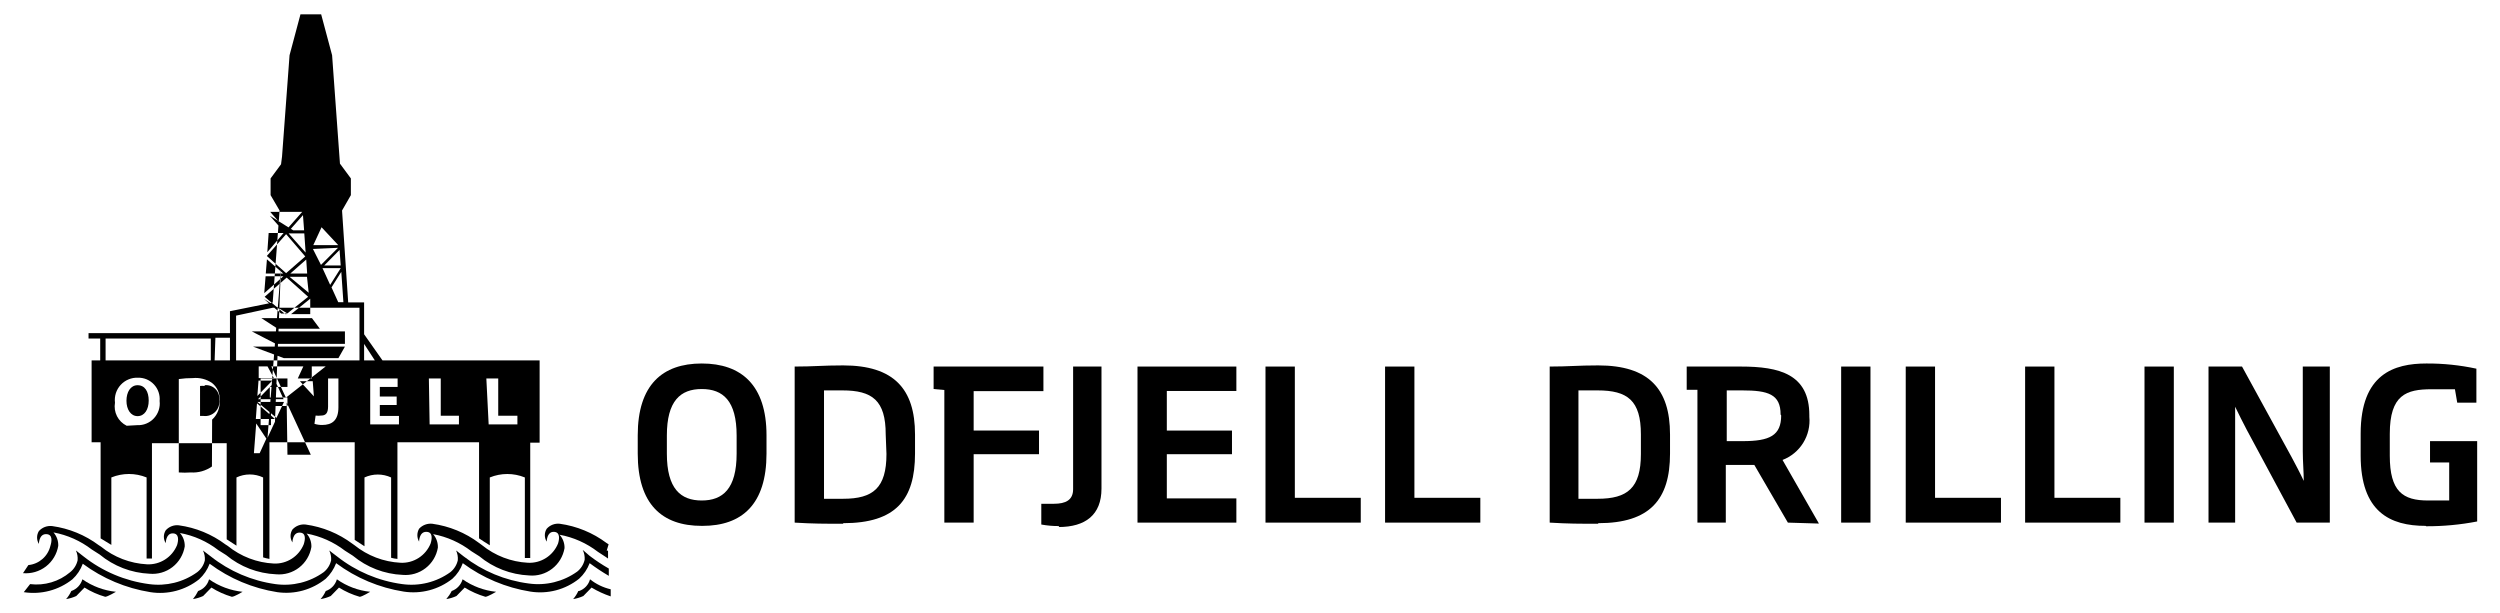 <svg width="106" height="26" viewBox="0 0 106 26" fill="none" xmlns="http://www.w3.org/2000/svg">
<path d="M25.805 23.079L25.716 23.022C25.134 22.587 24.452 22.307 23.733 22.207C23.631 22.196 23.527 22.209 23.431 22.246C23.335 22.283 23.249 22.342 23.181 22.419C23.128 22.501 23.101 22.595 23.101 22.692C23.101 22.789 23.128 22.884 23.181 22.965C23.181 22.965 23.181 22.55 23.473 22.55C23.766 22.55 23.717 22.867 23.66 23.047C23.558 23.298 23.38 23.512 23.151 23.658C22.923 23.804 22.655 23.875 22.384 23.861C21.672 23.824 20.989 23.562 20.434 23.112L20.312 23.022C19.731 22.587 19.049 22.307 18.33 22.207C18.227 22.196 18.122 22.209 18.024 22.246C17.927 22.282 17.839 22.342 17.769 22.419C17.722 22.502 17.696 22.596 17.696 22.692C17.696 22.788 17.722 22.882 17.769 22.965C17.769 22.965 17.769 22.55 18.07 22.55C18.371 22.55 18.314 22.867 18.257 23.047C18.155 23.298 17.977 23.512 17.748 23.658C17.52 23.804 17.252 23.875 16.981 23.861C16.266 23.824 15.581 23.562 15.023 23.112L14.942 23.055C14.36 22.62 13.678 22.34 12.959 22.24C12.856 22.228 12.751 22.241 12.654 22.278C12.556 22.315 12.469 22.375 12.399 22.452C12.347 22.533 12.319 22.628 12.319 22.725C12.319 22.822 12.347 22.916 12.399 22.998C12.399 22.998 12.399 22.582 12.699 22.582C13 22.582 12.935 22.9 12.878 23.079C12.776 23.329 12.6 23.542 12.373 23.688C12.146 23.834 11.88 23.906 11.611 23.894C10.895 23.859 10.21 23.596 9.653 23.144L9.563 23.087C8.982 22.651 8.3 22.371 7.581 22.273C7.478 22.261 7.375 22.274 7.279 22.311C7.182 22.348 7.097 22.407 7.028 22.484C6.976 22.566 6.948 22.661 6.948 22.757C6.948 22.854 6.976 22.949 7.028 23.03C7.028 23.03 7.028 22.615 7.321 22.615C7.613 22.615 7.564 22.933 7.508 23.112C7.405 23.363 7.228 23.577 6.999 23.723C6.771 23.869 6.502 23.94 6.232 23.927C5.519 23.89 4.837 23.627 4.282 23.177L4.193 23.12C3.611 22.685 2.929 22.405 2.21 22.305C2.107 22.294 2.002 22.307 1.904 22.343C1.807 22.38 1.719 22.44 1.649 22.517C1.599 22.599 1.572 22.694 1.572 22.79C1.572 22.886 1.599 22.981 1.649 23.063C1.649 23.063 1.649 22.647 1.95 22.647C2.251 22.647 2.194 22.965 2.137 23.144C2.085 23.361 1.968 23.556 1.8 23.702C1.632 23.848 1.424 23.938 1.203 23.959L0.975 24.302C1.324 24.333 1.671 24.231 1.949 24.017C2.226 23.802 2.412 23.491 2.47 23.144C2.478 22.935 2.405 22.731 2.267 22.574C2.858 22.684 3.415 22.933 3.892 23.299L4.225 23.511C4.823 24.005 5.564 24.291 6.338 24.326C6.687 24.359 7.035 24.259 7.313 24.044C7.591 23.829 7.776 23.516 7.833 23.169C7.84 22.96 7.768 22.755 7.629 22.599C8.221 22.707 8.778 22.956 9.254 23.324L9.588 23.535C10.187 24.031 10.932 24.317 11.708 24.35C12.057 24.382 12.405 24.28 12.682 24.066C12.959 23.851 13.145 23.54 13.203 23.193C13.211 22.984 13.138 22.78 13 22.623C13.591 22.733 14.148 22.982 14.625 23.348L14.958 23.56C15.555 24.055 16.297 24.342 17.071 24.375C17.419 24.406 17.767 24.305 18.044 24.09C18.322 23.876 18.508 23.564 18.566 23.218C18.573 23.009 18.501 22.804 18.363 22.647C18.953 22.758 19.51 23.006 19.988 23.373L20.321 23.584C20.918 24.078 21.66 24.364 22.433 24.399C22.783 24.431 23.132 24.33 23.41 24.115C23.689 23.901 23.876 23.589 23.936 23.242C23.942 23.032 23.866 22.828 23.725 22.672C24.316 22.781 24.873 23.03 25.35 23.397L25.675 23.609L25.781 23.682V23.348H25.724" fill="black"/>
<path d="M24.708 23.316C24.771 23.445 24.799 23.588 24.79 23.731C24.745 23.931 24.633 24.109 24.473 24.236C23.88 24.661 23.147 24.842 22.425 24.741C21.419 24.613 20.465 24.216 19.663 23.593L19.338 23.34C19.398 23.47 19.423 23.613 19.411 23.756C19.366 23.955 19.254 24.134 19.094 24.261C18.504 24.685 17.774 24.866 17.055 24.766C16.046 24.63 15.092 24.225 14.292 23.593L13.959 23.34C14.022 23.469 14.05 23.612 14.04 23.756C13.995 23.955 13.883 24.134 13.723 24.261C13.131 24.686 12.398 24.867 11.676 24.766C10.675 24.626 9.73 24.221 8.938 23.593L8.605 23.34C8.668 23.469 8.696 23.612 8.686 23.756C8.641 23.957 8.525 24.136 8.361 24.261C7.771 24.686 7.041 24.866 6.321 24.766C5.307 24.633 4.347 24.227 3.543 23.593L3.218 23.34C3.278 23.47 3.303 23.613 3.291 23.756C3.246 23.955 3.134 24.134 2.974 24.261C2.741 24.458 2.47 24.605 2.178 24.691C1.885 24.778 1.578 24.804 1.276 24.766L1.008 25.108C1.371 25.164 1.741 25.145 2.096 25.051C2.451 24.957 2.783 24.791 3.071 24.562C3.268 24.381 3.419 24.154 3.51 23.902C4.356 24.529 5.34 24.942 6.378 25.108C6.741 25.165 7.112 25.145 7.467 25.051C7.822 24.957 8.154 24.791 8.442 24.562C8.641 24.381 8.794 24.155 8.889 23.902C9.734 24.531 10.718 24.945 11.757 25.108C12.12 25.16 12.49 25.136 12.844 25.038C13.198 24.939 13.527 24.769 13.813 24.538C14.007 24.354 14.157 24.128 14.252 23.878C15.096 24.507 16.08 24.92 17.12 25.084C17.483 25.14 17.853 25.12 18.208 25.026C18.563 24.932 18.895 24.766 19.183 24.538C19.382 24.357 19.532 24.131 19.622 23.878C20.468 24.504 21.452 24.918 22.49 25.084C22.853 25.141 23.224 25.122 23.579 25.028C23.934 24.934 24.266 24.767 24.554 24.538C24.753 24.357 24.906 24.13 25.001 23.878C25.261 24.072 25.533 24.252 25.813 24.416V24.106C25.531 23.945 25.259 23.766 25.001 23.568L24.708 23.316Z" fill="black"/>
<path d="M3.023 25.059C2.967 25.183 2.893 25.299 2.803 25.401C2.952 25.378 3.097 25.334 3.234 25.271L3.583 24.913C3.856 25.084 4.151 25.215 4.461 25.304C4.558 25.304 4.916 25.092 4.916 25.092C4.404 25.039 3.915 24.857 3.494 24.562C3.461 24.677 3.401 24.782 3.319 24.869C3.237 24.955 3.135 25.021 3.023 25.059Z" fill="black"/>
<path d="M24.521 25.059C24.465 25.183 24.391 25.299 24.302 25.401C24.451 25.378 24.596 25.334 24.733 25.271L25.082 24.913C25.338 25.067 25.611 25.192 25.894 25.287V24.986C25.574 24.912 25.274 24.767 25.017 24.562C24.986 24.677 24.928 24.782 24.847 24.869C24.766 24.955 24.666 25.021 24.554 25.059" fill="black"/>
<path d="M19.151 25.059C19.09 25.183 19.013 25.297 18.923 25.401C19.072 25.378 19.217 25.334 19.354 25.271L19.703 24.913C19.977 25.082 20.272 25.213 20.581 25.304C20.678 25.304 21.036 25.092 21.036 25.092C20.524 25.039 20.035 24.857 19.614 24.562C19.582 24.676 19.523 24.781 19.442 24.867C19.362 24.954 19.262 25.02 19.151 25.059Z" fill="black"/>
<path d="M13.812 25.059C13.757 25.183 13.683 25.299 13.593 25.401C13.742 25.378 13.887 25.334 14.024 25.271L14.373 24.913C14.646 25.084 14.941 25.215 15.251 25.304C15.348 25.304 15.697 25.092 15.697 25.092C15.189 25.04 14.702 24.858 14.284 24.562C14.251 24.677 14.191 24.782 14.109 24.869C14.027 24.955 13.925 25.021 13.812 25.059Z" fill="black"/>
<path d="M8.401 25.059C8.341 25.181 8.268 25.296 8.182 25.401C8.331 25.378 8.476 25.334 8.613 25.271L8.962 24.913C9.232 25.082 9.525 25.214 9.831 25.304C9.937 25.304 10.286 25.092 10.286 25.092C9.775 25.039 9.286 24.857 8.864 24.562C8.834 24.677 8.775 24.782 8.695 24.869C8.614 24.955 8.513 25.021 8.401 25.059Z" fill="black"/>
<path d="M8.678 16.365C8.613 16.357 8.547 16.357 8.482 16.365V17.636H8.629C8.72 17.647 8.813 17.637 8.9 17.606C8.987 17.575 9.066 17.525 9.13 17.459C9.194 17.393 9.243 17.312 9.271 17.225C9.3 17.137 9.308 17.043 9.295 16.952C9.304 16.868 9.294 16.784 9.266 16.705C9.238 16.625 9.193 16.553 9.134 16.494C9.075 16.435 9.003 16.389 8.924 16.361C8.845 16.333 8.761 16.324 8.678 16.333M5.834 16.333C5.533 16.333 5.362 16.626 5.362 16.993C5.362 17.359 5.541 17.644 5.834 17.644C6.126 17.644 6.305 17.367 6.305 16.984C6.305 16.602 6.143 16.333 5.834 16.333ZM9.133 14.32H9.75V15.281H9.1L9.133 14.32ZM8.986 19.779C8.723 19.964 8.405 20.053 8.084 20.032C7.917 20.044 7.748 20.044 7.581 20.032V16.072C7.777 16.044 7.975 16.03 8.174 16.031C8.46 16.002 8.747 16.074 8.986 16.235C9.097 16.322 9.185 16.435 9.242 16.564C9.299 16.694 9.322 16.835 9.311 16.976C9.324 17.127 9.302 17.279 9.247 17.421C9.192 17.562 9.106 17.689 8.994 17.791M5.371 18.052C5.194 17.965 5.049 17.822 4.96 17.646C4.871 17.47 4.841 17.269 4.875 17.074C4.858 16.938 4.872 16.8 4.913 16.669C4.955 16.539 5.025 16.419 5.118 16.318C5.211 16.217 5.324 16.138 5.451 16.086C5.577 16.033 5.713 16.009 5.85 16.015C5.977 16.012 6.103 16.036 6.22 16.085C6.337 16.135 6.442 16.209 6.529 16.302C6.616 16.395 6.682 16.505 6.723 16.626C6.764 16.746 6.78 16.874 6.768 17.001C6.784 17.133 6.77 17.267 6.729 17.394C6.688 17.52 6.619 17.636 6.529 17.734C6.439 17.832 6.328 17.908 6.205 17.959C6.083 18.01 5.95 18.033 5.817 18.027M10.01 13.383L11.562 13.049H15.242V15.281H10.01V13.383ZM10.863 17.954L11.294 18.598L11.009 19.217H10.766L10.863 17.954ZM10.725 14.695H14.625L14.349 15.184H12.033L10.725 14.695ZM10.676 14.051H14.625V14.581H11.7L10.676 14.051ZM11.082 13.489H13.227L13.561 13.937H11.773L11.082 13.489ZM11.188 12.674L11.919 13.293H12.188L11.188 12.674ZM11.261 11.713H12.017L11.204 12.43L11.261 11.713ZM11.318 10.995L12.009 11.598H11.269L11.318 10.995ZM11.318 10.849L12.131 9.928L12.943 10.873L12.131 11.582L11.318 10.857V10.849ZM11.391 9.879H12.025L11.334 10.694L11.391 9.879ZM11.44 9.146L11.984 9.765H12.431L11.44 9.146ZM12.813 8.983L12.131 9.757L11.456 8.983H12.813ZM11.879 7.256H12.407L13.812 2.318H12.512L11.879 7.256ZM12.894 9.765H12.277L12.846 9.121L12.894 9.765ZM12.959 10.71L12.236 9.896H12.902L12.959 10.71ZM13.024 11.598H12.309L12.984 11.004L13.024 11.598ZM13.089 12.413L12.277 11.737H13.016L13.089 12.413ZM12.147 13.318H12.09L11.221 12.584L12.155 11.77L13.065 12.584L12.147 13.318ZM13.154 13.318H12.342L13.154 12.666V13.318ZM12.155 17.066L13.179 19.282H12.188L12.155 17.066ZM11.659 17.881L11.342 18.565L11.911 11.37L11.659 17.881ZM11.659 17.767H10.847L10.896 17.099L11.659 17.767ZM11.546 16.137L10.912 16.789L10.961 16.137H11.546ZM11.611 16.031H10.969V15.534H11.342L11.611 16.031ZM10.936 16.927L11.676 16.17L12.025 16.927H10.936ZM12.041 17.041L11.724 17.718L10.912 17.041H12.041ZM12.123 16.862L11.505 15.534H13.812L12.123 16.862ZM12.626 16.047L12.862 15.534H13.219V16.047H12.626ZM12.716 16.162H13.26L13.309 16.805L12.716 16.162ZM14.446 11.37L13.999 12.079L13.674 11.37H14.446ZM13.748 11.256L14.398 10.596L14.446 11.256H13.748ZM13.284 10.393L13.634 9.635L14.341 10.393H13.284ZM14.332 10.507L13.609 11.232L13.268 10.556L14.332 10.507ZM14.56 12.813H14.341L14.056 12.185L14.471 11.525L14.56 12.813ZM14.349 17.27C14.349 17.824 14.081 18.019 13.658 18.019C13.548 18.02 13.438 18.004 13.333 17.97L13.382 17.62C13.457 17.63 13.534 17.63 13.609 17.62C13.796 17.62 13.91 17.538 13.91 17.237V16.047H14.349V17.27ZM12.188 16.406H11.44V16.854H12.188V17.213H11.489V18.027H11.05V16.047H12.188V16.406ZM15.438 14.581L15.893 15.281H15.438V14.581ZM16.859 16.047V16.406H16.104V16.813H16.819V17.172H16.104V17.636H16.916V17.995H15.697V16.047H16.859ZM18.184 16.047H18.688V17.628H19.459V17.995H18.216L18.184 16.047ZM20.621 16.047H21.125V17.628H21.938V17.995H20.719L20.621 16.047ZM4.249 15.281H3.884V18.753H4.266V22.827L4.721 23.104V20.244C5.2 20.048 5.736 20.048 6.216 20.244V23.682H6.443V18.793H9.612V22.867L10.026 23.136V20.244C10.203 20.16 10.396 20.117 10.591 20.117C10.786 20.117 10.979 20.16 11.156 20.244V23.633C11.243 23.661 11.333 23.683 11.424 23.698V18.753H15.039V22.892L15.454 23.161V20.244C15.631 20.162 15.824 20.12 16.018 20.12C16.213 20.12 16.406 20.162 16.583 20.244V23.65C16.671 23.674 16.761 23.69 16.851 23.698V18.753H20.312V22.827C20.434 22.908 20.589 23.014 20.767 23.12V20.244C21.244 20.049 21.778 20.049 22.254 20.244V23.658H22.482V18.769H22.88V15.281H16.218L15.438 14.173V12.821H14.763L14.503 8.926L14.877 8.274V7.565L14.414 6.938L14.081 2.342L13.617 0.607H12.74L12.277 2.342L11.936 6.938L11.473 7.565V8.274L11.854 8.926L11.562 12.829L9.75 13.195V14.124H3.754V14.353H4.249V15.281ZM4.477 14.353H8.938V15.281H4.477V14.353Z" fill="black"/>
<path d="M31.233 18.467C31.233 16.993 30.656 16.495 29.754 16.495C28.852 16.495 28.275 16.993 28.275 18.467V19.233C28.275 20.724 28.86 21.221 29.754 21.221C30.648 21.221 31.233 20.724 31.233 19.233V18.467ZM29.754 22.297C28.072 22.297 27.04 21.384 27.04 19.233V18.459C27.04 16.324 28.08 15.412 29.754 15.412C31.427 15.412 32.5 16.324 32.5 18.459V19.233C32.5 21.384 31.46 22.297 29.786 22.297" fill="black"/>
<path d="M37.554 18.419C37.554 16.976 36.985 16.553 35.718 16.553H34.938V21.148H35.75C37.017 21.148 37.586 20.692 37.586 19.25L37.554 18.419ZM35.75 22.207C34.938 22.207 34.491 22.207 33.694 22.159V15.542C34.507 15.542 34.881 15.493 35.75 15.493C37.895 15.493 38.797 16.487 38.797 18.419V19.233C38.797 21.181 37.984 22.183 35.75 22.183" fill="black"/>
<path d="M40.04 16.536L39.585 16.495V15.542H44.241V16.585H41.283V18.256H44.054V19.258H41.283V22.159H40.04V16.536Z" fill="black"/>
<path d="M44.915 22.305C44.659 22.308 44.403 22.286 44.151 22.24V21.36H44.688C45.183 21.36 45.5 21.205 45.5 20.741V15.542H46.703V20.716C46.703 21.833 46.02 22.346 44.883 22.346" fill="black"/>
<path d="M48.23 22.159V15.542H52.422V16.577H49.473V18.256H52.236V19.258H49.473V21.132H52.422V22.159H48.23Z" fill="black"/>
<path d="M53.657 22.159V15.542H54.901V21.107H57.696V22.159H53.657Z" fill="black"/>
<path d="M58.727 22.159V15.542H59.971V21.107H62.766V22.159H58.727Z" fill="black"/>
<path d="M69.574 18.419C69.574 16.976 69.006 16.553 67.738 16.553H66.926V21.148H67.738C69.006 21.148 69.574 20.692 69.574 19.25V18.419ZM67.763 22.207C66.95 22.207 66.503 22.207 65.707 22.159V15.542C66.519 15.542 66.893 15.493 67.763 15.493C69.907 15.493 70.809 16.487 70.809 18.419V19.233C70.809 21.181 69.956 22.183 67.763 22.183" fill="black"/>
<path d="M75.498 17.579C75.498 16.715 74.969 16.553 73.873 16.553H73.214V18.704H73.897C75.034 18.704 75.522 18.467 75.522 17.612L75.498 17.579ZM75.806 22.159L74.384 19.714H73.174V22.159H71.971V16.528H71.516V15.542C72.061 15.542 72.914 15.542 73.816 15.542C75.441 15.542 76.716 15.86 76.716 17.604V17.669C76.752 18.057 76.661 18.447 76.455 18.778C76.25 19.109 75.942 19.363 75.579 19.502L77.123 22.199L75.806 22.159Z" fill="black"/>
<path d="M79.308 15.542H78.065V22.159H79.308V15.542Z" fill="black"/>
<path d="M80.803 22.159V15.542H82.046V21.107H84.841V22.159H80.803Z" fill="black"/>
<path d="M85.865 22.159V15.542H87.108V21.107H89.903V22.159H85.865Z" fill="black"/>
<path d="M92.17 15.542H90.927V22.159H92.17V15.542Z" fill="black"/>
<path d="M97.378 22.159L95.266 18.231C95.111 17.93 94.924 17.571 94.77 17.245C94.77 17.62 94.77 18.06 94.77 18.427V22.159H93.641V15.542H95.062L97.167 19.388C97.329 19.69 97.532 20.073 97.679 20.39C97.679 19.999 97.638 19.576 97.638 19.136V15.542H98.784V22.159H97.378Z" fill="black"/>
<path d="M102.846 22.297C101.343 22.297 100.092 21.71 100.092 19.315V18.386C100.092 15.852 101.514 15.412 102.879 15.412C103.591 15.408 104.303 15.482 104.999 15.632V17.074H104.187L104.089 16.504C103.821 16.504 103.431 16.504 103.098 16.504C102.026 16.504 101.327 16.74 101.327 18.394V19.323C101.327 20.838 101.879 21.221 102.952 21.221C103.285 21.221 103.61 21.221 103.846 21.221V19.608H103.033V18.704H105.032V22.11C104.32 22.248 103.596 22.316 102.871 22.313" fill="black"/>
</svg>
